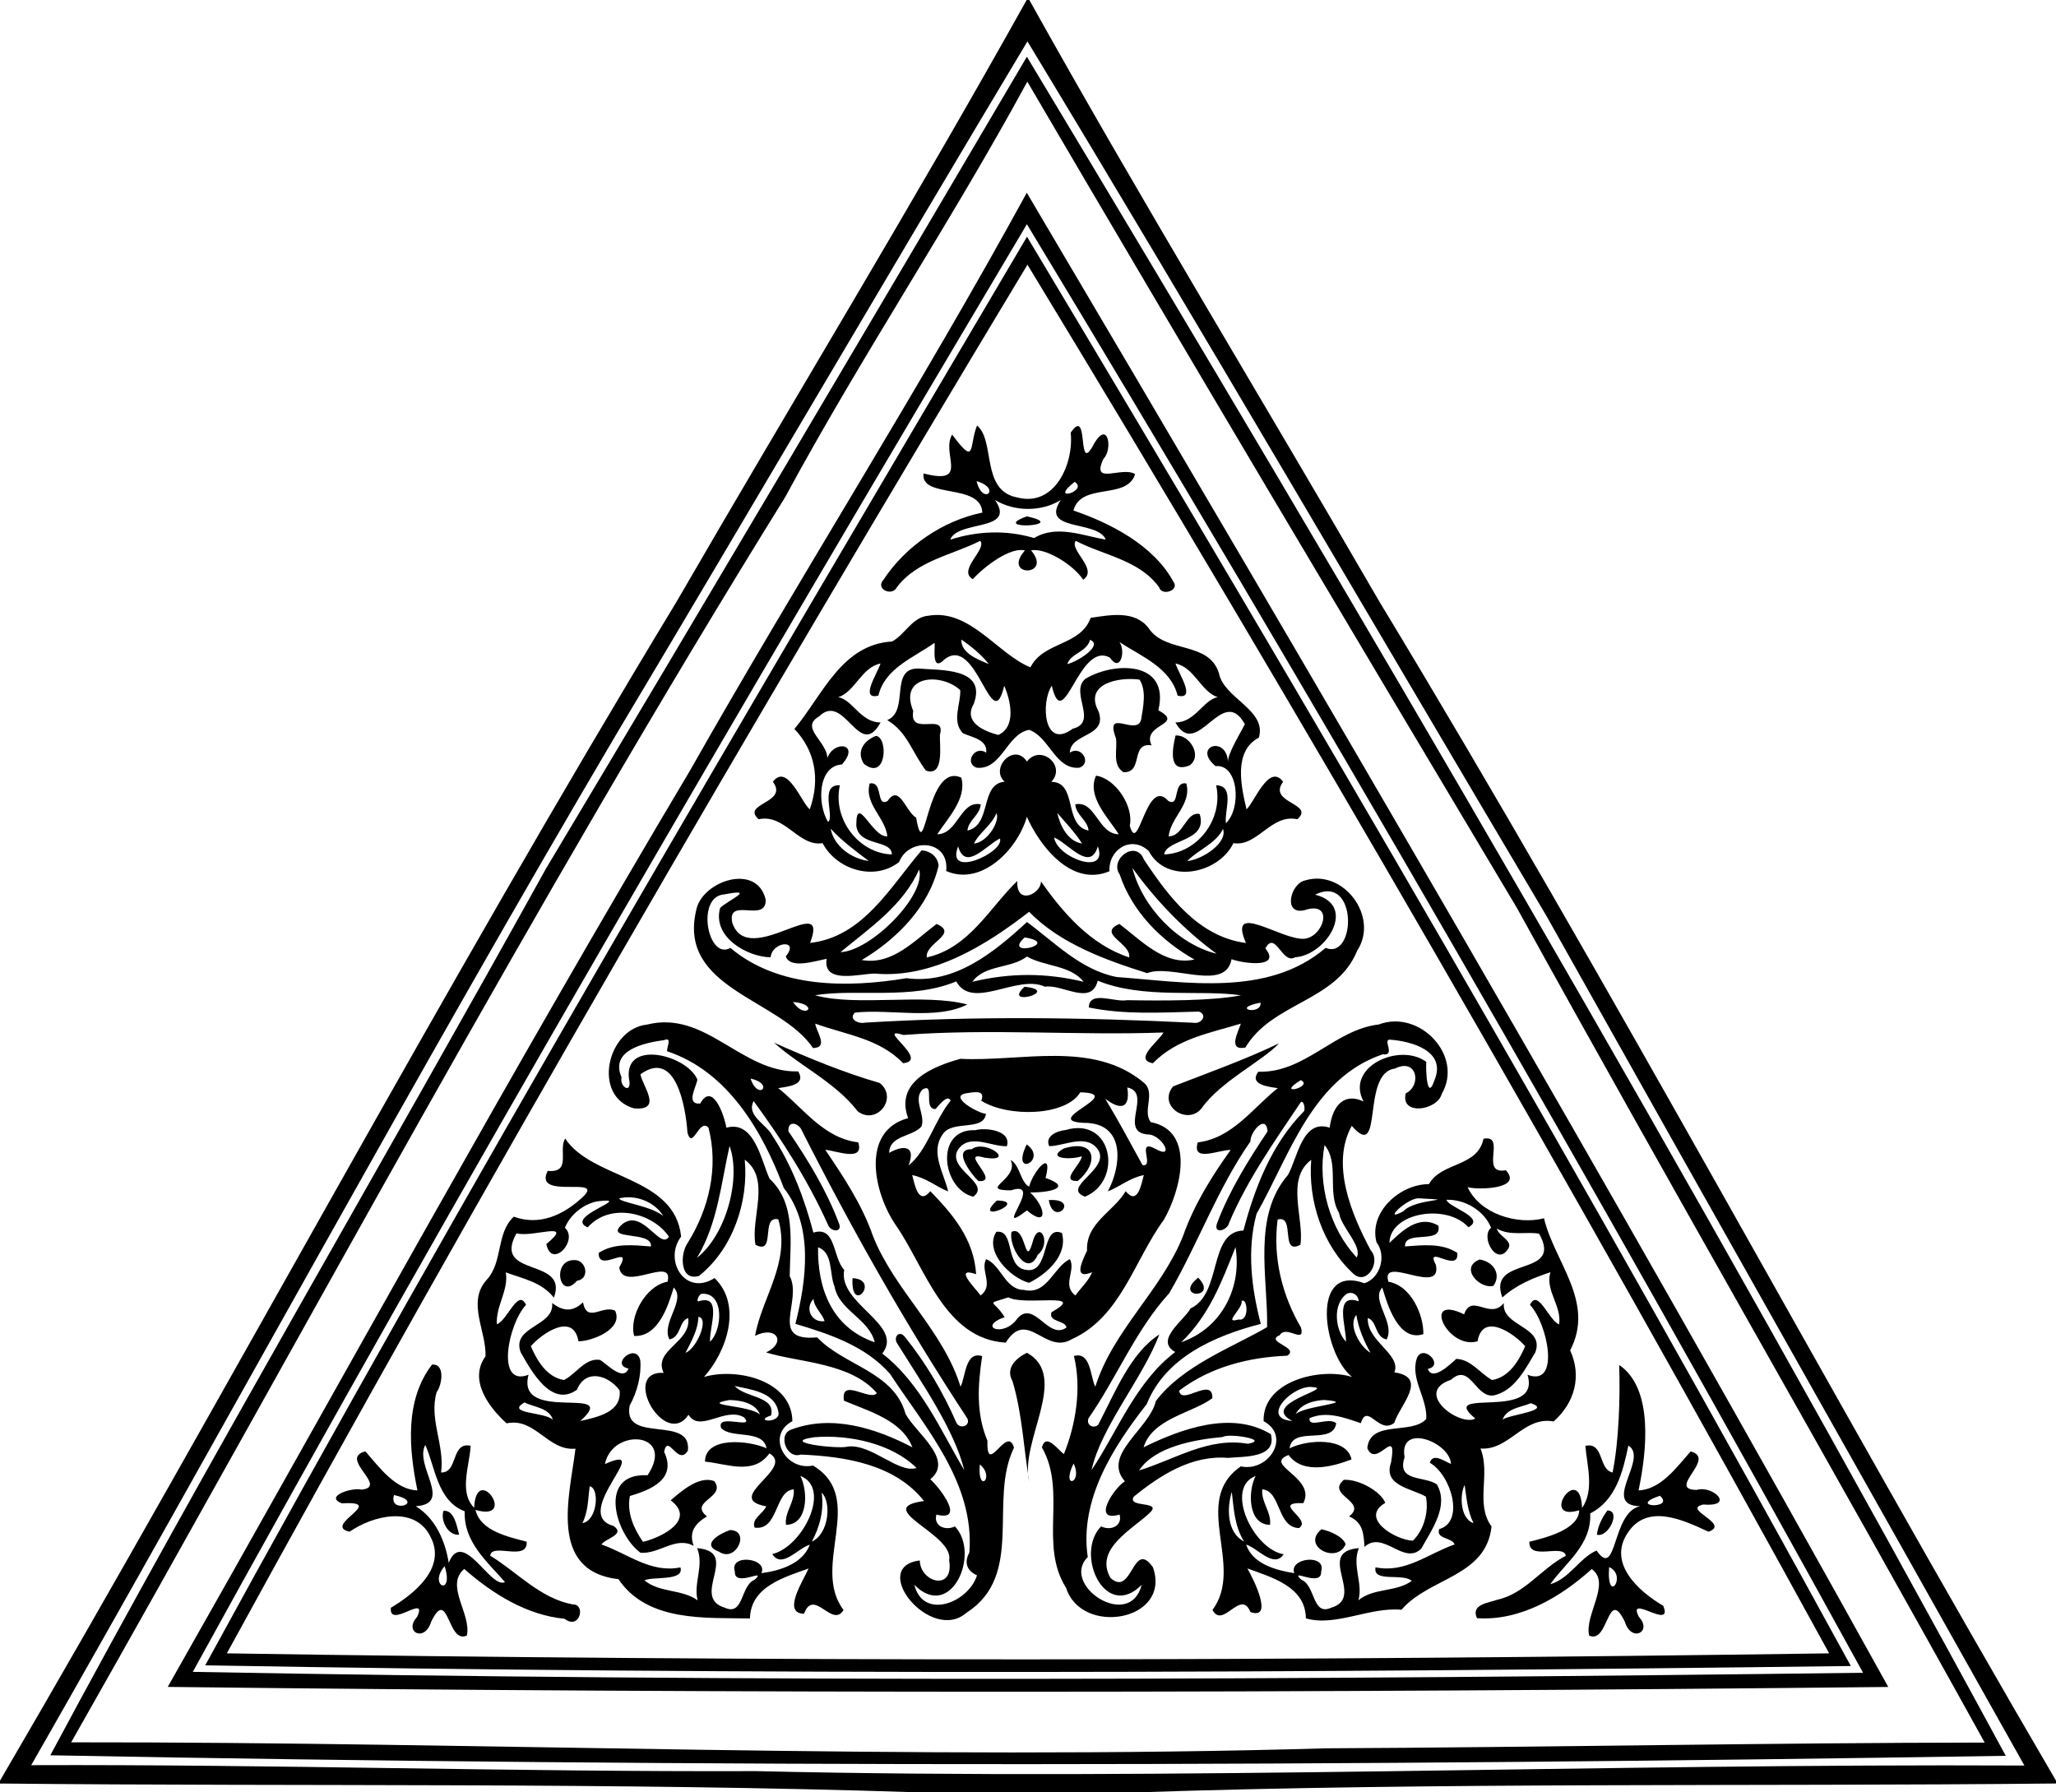 <?xml version="1.0" encoding="UTF-8"?>
<!DOCTYPE svg  PUBLIC '-//W3C//DTD SVG 1.1//EN'  'http://www.w3.org/Graphics/SVG/1.1/DTD/svg11.dtd'>
<svg width="663pt" height="578pt" version="1.1" viewBox="0 0 663 578" xmlns="http://www.w3.org/2000/svg">
<path d="m331.07 0h0.86c36.39 65.29 75.63 129.62 112.84 193.94 75.72 125.04 144.58 254.22 218.23 380.27v0.92c-98.9 1.01-197.9-0.45-296.7 2.87h-69.64c-98.82-3.29-197.78-1.85-296.66-2.86v-0.92c73.65-126.06 142.51-255.24 218.23-380.28 37.21-64.32 76.45-128.65 112.84-193.94m0.25 13.35c-44.42 74.14-88.21 149.15-132.57 223.42-64.65 109.59-125.63 222.21-188.68 332.45 77.87-0.29 155.66 2.19 233.66 1.92 136.1 3.16 272.61-2.48 409.09-1.8-50.98-90.94-103.05-182.85-154.13-273.97-55.53-93.62-111.6-189.92-167.37-282.02z"/>
<path d="m331.14 18.29c108.34 180.13 215.33 362.82 315.66 547.91-210.21 3.38-420.31 3.84-630.57-0.17 51.6-96.42 106.72-189.99 159.84-285.94 52.58-87.95 103.1-173.5 155.07-261.8m0.14 8.04c-24.51 45.18-53.42 88.32-78.04 133.91-81.3 131.04-154.27 267.78-230.29 401.61 134.69-0.13 269.87 5.86 404.79 1.93 70.67-0.34 141.72-1.76 212.26-1.85-49.34-89.24-101.19-179.12-150.8-269.08-52.79-88.47-106.6-178.9-157.92-266.52z"/>
<path d="m331.11 62.15c93.96 159.03 188.07 319.92 277.8 481.85-184.97 1.94-369.87 2.17-554.82-0.02 55.97-98.57 110.28-197.85 168.4-295.47 35.28-62.3 74.25-123.44 108.62-186.36m0.03 10.15c-91.72 154.35-182.44 309.47-268.97 466.83 179.59 3.34 359.05 2.57 538.61 0.29-86.46-157.35-177.05-313.91-269.64-467.12z"/>
<path d="m331.18 76.33c90.77 151.55 180.87 305.79 265.66 460.91-176.98 2.27-353.68 2.92-530.66-0.22 84.75-155.24 174.96-308.09 265-460.69m0.14 9.02c-88.77 147.51-175.6 296.93-258.17 447.81 172.22 2.71 344.45 2.46 516.7 0-82.58-150.68-169.95-301.92-258.53-447.81z"/>
<path d="m315.07 137.21c6.01 5.03 1.11 21.04 13.03 23.22 11.98 3.13 18.22-10.79 17.17-20.91 6.22-9.17 1.7 14.96 7.64 3.36 4.48-7.44 5.94 2.12 2.94 5.05-4.2 8.84 5.95 2.29 10.19 4.96-2.62 8.48-17.39 2.51-19.89 11.74 11.63 3.95 25.83 11.09 32.25 22.99 2.09 2.77-3.79 4.74-4.62 1.76-6.37-8.84-17.91-10.26-26.88-14.98-2.22 2.94 7.39 9.17 2.4 12.55-3.31-5-12.34-10.42-16.82-9.47 7.24 8.51-9.58 8.74-1.98 0.02-4.67-1.15-12.81 4.94-16.81 9.27-5.03-2.91 4.65-9.57 2.41-12.37-9.02 4.6-20.27 6.3-26.84 14.9-1.5 3.19-7.13 0.7-4.36-2.35 7.15-10.82 19.12-19.04 31.87-21.65-0.37-9.68-20.04-4.34-18.95-12.63 15.12 3.94 5.5-6.43 9.23-12.53 7.83 10.56 5.35 3.71 8.02-2.93m-0.14 17.94c1.92 8.1 8.25 2.45 0 0m31.62 0.23c-8.76 6.89 4.66 2.95 0 0m-25.69 5.85c7.08 10.31-11.98 6.38-14.43 12.79 8.93-2.85 18.22-3.15 27.03-0.51 7.22-4.37 15.61-0.79 23.11 0.51-2.48-6.42-21.42-2.46-14.49-12.78-6.31 3.87-14.97 3.79-21.22-0.01z"/>
<path d="m331.11 166.52c14.61 3.11-12.83 4.57 0 0z"/>
<path d="m299.37 198.55c13.37-2.31 22.4 12.43 32.91 16.64 4.29-8.4 16.07-6.8 19.43-15.95 6.25-0.93 14.3-2.52 18.7 3.34 5.47 8.21 19.26 4.03 22.64 14.43 1.51 8.19 15.55 11.88 12.9 20.85-8.33 4.38-5.7 15.87-3.98 23.11 2.43-2.03 7.22-15.06 11.8-8.87-5.2 6.91 10.47 6.96 4.58 12.09-8.46-1.86-12.87 8.97-20.6 7.7-4.9 10.02-21.63 13.35-27.32 2.53-5.62-5.2-13.03-0.51-12.66 6.53-12.32 5.24-22.62-8.41-26.63-17.55-2.97 10.44-14.62 22.49-26.02 17.48 1.08-10.23-12.1-10.86-15.18-2.91-7.89 6.26-20.09 2.59-24.69-6.08-7.73 1.27-12.14-9.56-20.6-7.7-5.89-5.13 9.78-5.18 4.58-12.09 4.65-6.2 9.29 6.91 11.9 8.87 3.49-9.88 1.59-19.07-4.96-25.9 9.09-10.89 15.18-27.24 31.51-28.21 4.21-2.26 6.49-7.89 11.69-8.31m10.63 7.68c-0.14 4.44 5.4 6.45 8.84 7.91-2.21-2.98-6.07-6.01-8.84-7.91m41.5 0.11c-1.05 3.96-6.12 4.27-7.34 7.8 3.11-0.62 11.83-6.1 7.34-7.8m-50.2 1c-6.71 4.77-15.95 8.13-18.05 16.98-6.24 1.53-0.14-7.45 0.69-10.36-6.19 1.29-8.18 9.08-13.63 10.88 4.5 0.65 7.29 8.22 13.65 8.12-6.84 12.54-11.6-10.04-19.86-1.91-7.02 4.05 4.91 9.03 2.32 15.39 0.46-7.93 11.78-7.49 5.08 0.08-7.57 0.42-8.16 12.33-4.5 18.53 2.33-1.36-3.02-12.21 3.83-11.82-2.43 10.97 6.12 21.96 16.77 22.31-0.07-4.98-10.71-2.41-11.47-9.32-0.03-10.76 5.15 3.95 10.02 3.48-0.63-6.05-7.56-10.48-5.69-17.05 4.5-0.8 1.86 7.79 5.78 5.64 3.77-5.65 5.79 3.44 9.19 5.38 2.93 16.86 3.14-18.09 14.56-12.9 1.91 6.83-4.59 13.3-7.75 18.27 6.72-0.13 7.45-11.03 14.02-9.65-0.26 3.47-4.02 5.16-4.29 8.46 7.95-1.8 3.92-15.07 12.01-15.77-4.89-4.3 3.04-12.81 7.18-6.5 4.45-5.77 12.82 1.4 7.85 6.53 8.64 0.13 3.8 14.06 12.02 15.73-0.28-3.29-4.03-4.99-4.29-8.45 6.56-1.38 7.3 9.52 14.02 9.65-3.11-5.06-10.46-12.11-7.31-18.9 6.13 0.84 12.21 9.72 10.87 16.15 2.83 10.09 5.25-16.1 12.44-8 3.92 2.15 1.27-6.44 5.78-5.64 1.87 6.57-5.06 10.99-5.69 17.04 4.83 0.08 5.53-8.11 10.01-7.19 2.82 8.95-10.69 8.01-11.45 13.03 10.65-0.33 19.18-11.34 16.76-22.3 6.21 0.19 2.55 8.31 3.17 12.23 5.08-4.9 4.02-19.16-3.35-18.4-7.71-6.37 3.76-10.21 4.01-1.09-0.34-2.68 3.95-9.41 5.43-12.45-7.36-13.25-15.36 12.04-22.4-0.56 6.36 0.1 9.16-7.48 13.66-8.12-5.45-1.8-7.45-9.59-13.63-10.88 0.83 2.91 6.92 11.89 0.69 10.36-2.26-9.01-11.72-12.63-18.76-17.27 2.07 2.84 0.35 10.04-3.06 5.04-10.07-5.62-14.91 25.45-18.76 9.05-3.64 5.46-2.57 20.82 6.75 13.86 8.4-2.11-1.1-11.64 4.04-16.07 9.28-5.64 27.43-5.89 23.57 10.13 8.8 4.76-5.53 4.28-2.18 11.3-6.94-1.1-2.51 8.94-9.05 8.65-3.79-2.32-1.87-7.47-2.44-10.95-3.83-10.13 6.71-0.4 8.13-6.03 0.64-4.13 1.81-9.26-0.54-12.87-6.6-0.92-18.03 1.25-13.21 10.25 3.05 8.36-9.1 6.87-9.25 13.32 3.67-2.55 7.18 3.37 3.1 4.83-7.74 0.78-9.7-9.96-16.24-12.2-7.2 1.27-8.9 13.13-16.94 12.2-4.08-1.46-0.58-7.38 3.1-4.83 0.57-4.21-4.59-4.97-7.49-6.26-3.74-3.91-0.67-9.35-0.87-13.91-6.14-5.72-19.96-4.86-15.16 6.71-1.44 8.61 10.7 0.12 8.61 7.66-0.18 3.17 1.55 13.76-4.54 11.56-4.7-6.36-5.94-12.34-12.46-16.27 7.33-2.99 0.51-16.76 10.07-16.64 6.96 0.65 22.2-0.39 17.83 11.43-3.45 5.93 3.38 8.81 7.91 10 5.88-2.63 4.02-11.07 1.92-15.87-4.02 17.15-8.71-16.77-19.25-8.51-4.66 4.76-2.72-5.26-3.28-5.29m20.02 54.88c-1.53 3.95-5.54 6.24-7.24 9.8 4.29-0.31 8.47-7.21 7.24-9.8m19.63-0.05c0.91 4.13 3.36 9.12 7.97 9.85-2.09-3.4-5.53-7-7.97-9.85m-73.09 5.05c1.04 5.66 6.74 9.74 12.29 10.42-4.19-3.15-8.89-6.64-12.29-10.42m126.53 0.1c-2.42 4.87-8.08 6.69-11.53 10.36 5.14-0.59 13.07-6 11.53-10.36m-71.94 3.08c-4.42 2.14-11.16 10.75-13.47 2.53-4.29 10.74 15.06 1.89 13.47-2.53m17.47-0.34c0.93 6.57 17.64 12.63 14.1 2.85-2.47 8.49-9.42-0.91-14.1-2.85z"/>
<path d="m282.47 237.3c4 0.37 3.49 14.77-3.89 9.02-2.65-4.19 0.27-7.62 3.89-9.02z"/>
<path d="m379.08 237.18c4.47-0.37 8.76 6.48 4.59 9.61-7.31 2.99-5.47-5.9-4.59-9.61z"/>
<path d="m297.19 274.22c2.8 0.18 5.23 2.02 5.48 4.95-3.08 13.17-13.37 23.63-24.78 30.41 9.82 1.76 17.04-6.31 24.13-11.63 7.34 3.18-3.81 6.17-3.16 10.79 13.72-3.01 20.41-16.25 29.19-24.65-0.4 8.07 7.68 4.15 7.64 0.15 7.02 10.03 15.96 20.44 28.45 24.5 0.66-4.6-10.51-7.61-3.17-10.79 7.07 5.32 14.59 13.59 24.19 11.47-10.79-6.1-20.11-15.51-24.1-27.45-3.42-4.8 5.2-11.43 7.82-4.8 7.92 11.95 17.63 24.94 32.9 26.92-6.05-13.92 11.46-0.83 18.82-1.36 6.33-0.6 9.79-12.52 0-9.2-6.94 1.56-4.53-8.61 0.3-9.63 12.3-3.73 23.96 11.76 16.73 22.7-6.61 16.41-27.36 16.57-36.04 31.21-5.76 1.12-2.32-4.99-1.45-7.72-10.06 3.07-20.64 4.85-28.37 12.78-6.4-1.2 1.98-7.11 3.4-9.92-27.92 1.02-55.87-1.33-83.84 0.8-9.62-3.03 8.78 8.23-0.1 9.11-7.68-8-18.45-9.17-28.34-12.77 0.32 2.64 4.46 7.77-0.71 7.88-10.61-15.85-43.63-19.03-37.69-44.39 1.78-9.49 19.6-15.51 22.42-3.49 0.3 7.83-12.66-1.15-10.75 7.55 5.17 15 31.69-10.84 25.06 6.43 17.12-1.92 25.85-18.08 35.97-29.85m-0.8 6.17c-5.16 11.64-15.96 18.86-25.36 26.65 9.66-0.31 27.72-18.25 25.36-26.65m68.78-0.51c3.19 12.66 14.69 24.62 27.15 27.67-10.45-7.63-19.85-17.47-27.15-27.67m-131.52 8.53c-9.39 0.51-5.43 21.46 1.88 17.26 15.51 13.08 37.83 12.92 56.8 9.77 15.5 2.1 28.19-8.32 38.84-18.11 8.91 6.55 17.35 15.46 28.9 17.73 22.23 1.62 48.73 6.57 67.4-9.39 9.9 4 10.41-24.03-3.39-17.16 13.78 3.43 3.56 19.56-6.43 20.18-4.21 2.5-6.37-8.89-9.61-2.85 5.25 6.44-6.85 4.94-10.9 3.48-1.96 10.7-19.27 1.39-27.22 4.49-13.35-4.19-28.12-9.54-38.06-19.78-13.71 10.64-31.1 21.62-49.85 19.92-4.53 0-16.77 3.61-15.45-4.76-4.01 0.8-11.76 3.31-13.17-0.78 4.63-5.67-4.44-4.83-4.89 0.3-7.55-0.13-18.87-6.51-16.29-15.91 2.56-2.54 12-6.46 1.44-4.39m96.78 13.89c-7.56 6.8 12.23 1.93 0 0m0.73 6.16c-5.17 3.96-13.66 2.57-17.59 8.14 12.14-2.92 23.71-2.92 35.86 0-4.21-5.4-12.68-4.92-18.27-8.14m-22.8 8.02c-14.53 6.08-32.24 2.25-45.54 4.47 13.45 3.72 35.17-0.74 49.11 2.97-10.06 5.1-24.53 1.38-36.22 2.61-2.27 2.11 1.21 3.75 3.15 3.25 35.53-2.13 70.45-1.73 106.05 0.04 2.45 0.47 4.66-2.53 1.71-3.61-11.84 0.28-23.82 1.09-35.52-1.33 0.18-5.65 8.36-1.56 12.34-2.35 11.45 0.2 27.48 0.26 36.74-1.57-13.31-1.91-31.49 1.29-46.2-4.71-2.03 8.32-11.39 1-17.02 1.94-8.9-4.16-23.39 7.77-28.6-1.71m-52.64 6.63c4.03 6.01 8.72 0.72 0 0m150.76 0.21c-10.16 1.97 0.5 4.24 0 0z"/>
<path d="m330.39 318.2c12.17 1.3-7.55 6.83 0 0z"/>
<path d="m208.66 330.4c18.98-4.78 30.45 15.61 48.74 15.1 2.7 4.42-3.35 4.89-6.44 5.39 8.07 6.41 14.59 16.16 25.8 17.48 2.03 6.47-7.09 2.68-10.63 2.42 5.91 8.72 11.86 17.68 15.35 27.72 6.94 17.62 22.63 30.39 28.27 48.66 1.63-3.1 1.47-11.6 6.97-9.85-1.38 9.22-2.04 18.39 1.7 27.28-0.36 12.07 6.33-5.47 8.57 2.24-8.32 16.92 3.54 41.15-15.33 53.23-11.5 10.05-31.71-14.85-15.05-16.86 0.12 7.13 11.16 10.11 9.46-0.13 1.67-8.42-25.29-16.71-8.11-19.05-9.37-11.87-25.43-14.37-39.74-14.97-4.63 1.52-7.47-6.5-3.13-8.03 13.1-4.99 27.26-0.5 39.13 5.69-3.36-8.73-14-11.6-22.06-15.03-1.23-7.75 8.57 0.38 10.59-2.47-8.42-9.85-25.23-9.86-35.7-13.09 6.75-3.3 3.23-8.79-3.57-5.36 2.16-12.3 11.53-23.69 7.5-37.57-5.87-1.32-0.62 11.76-7.35 8.2-1.68-8.47 5.08-21.16-3.47-27.43 1.28 13.62-3.86 28.79-14.75 37.48-6.21 1.85-6.17-7.1-3.66-10.64 6.92-11.09 10.03-24.37 6.72-37.15-3.03-3.29-5.09 7.43-6.78 1.6-0.57-8.34-3.77-27.14-15.17-18.82 0.78 4.01 7.3 11.81-2.11 10.97-13.57-3.91-8.64-25.68 4.25-27.01m5.48 5.01c-5.97 0.83-17.6 3.05-13.7 12.03-0.74 2.59 2.8 5.39 2.57 1.52-2.97-14.25 18.57-8.94 21.88-0.8-0.41 2.46-3.85 8.05 0.9 7.71 3.92-7.09 7.72 3.53 8.44 7.77 9-2.45 11.13 10.28 13.93 16.46 8.69 8.08 6.61 20.8 6.5 31.41 4.23 8.03-7.02 21.24 8.85 19.75 8.62 9.12 24.8 11.11 28.49 24.67 3.3 6.18 15.84 14.8 7.98 21.09 3.05 2.72 11.58 13.8 1.98 11.39-1.03 3.75 3.05 5.33 5.96 3.8 8.38 8.77-1.23 30.8-13.07 18.85 2.88 11.49 17.42 5.76 20.21-3.05-2.95-1.34-4.4-3.76-2.46-7.4 1.72-22.41-14.16-40.18-25.6-57.58-7.86-8.96-19.41-12.82-30.5-16.12 3.5-13.95 5.99-31.44-3.74-43.8-6.86-18.28-17.99-37.58-37.64-44.11-0.14-1.41 1.73-4.66-0.98-3.59m27.9 12.42c2.48 7.38 7.83 1.66 0 0m0.99 7.25c-2.48 4.66 4.1 7.47 5.92 10.97 6.33 9.55 10.46 20.46 13.34 31.43 7.37-2.28 6.15 8.05 9.95 12.02-2.18 10.94 19.53 17.73 12.27 26.98 12.47 9.6 19.06 25.28 26.44 37.6-3.22-13-13.55-27.89-21.53-40.7-1.52-2.07 0.48-4.64 2.38-2.27 6.74 8.36 12.28 17.76 16.58 27.61 0.96 2.22 4.65 1.3 3.57-1.29-19.88-30.26-37.45-61.36-53.73-93.56-1.55-2.09-4.24-2.19-3.97 0.96 6.35 9.29 12.28 19.04 16.25 29.56 1.39 3.26-2.67 2.88-3.5 0.56-6.37-14.18-14.82-27.4-23.97-39.87m-7.77 14.47c-2.76 12.17-3.82 24.95-10.49 36.05 9.5-7.53 14.26-25.74 10.49-36.05m28.54 32.67c-0.22 13.3 4.45 25.88 18.27 30.63-1.81-7.61-11.49-10.17-12.96-18-1.69-3.89-0.38-10.96-5.31-12.63m-1.48 16.66c-2.84 2.91-0.78 7.72 3.58 7.16-0.8-2.57-3.27-4.24-3.58-7.16m0.24 44.59c-11.85 1.66 8.02 3.92 10.82 3.01 7.69-0.93 16.27 8.77 22.18 6.91-7.92-7.87-21.73-10.86-33-9.92m53.41 8.76c-0.91 9.72 5.1 4.26 0 0z"/>
<path d="m444.6 330.37c13.13-5 27.48 10.07 20.33 22.37-1.41 5.39-13.41 7.15-11.62-0.16 5.24-2.54 3.66-11.59-3.46-8-11.1 1.38-3.49 30.45-13.95 18.48-6.77 12.27-0.28 28.18 6.13 40.15 3.43 3.73-1.36 11.54-5.66 7.48-9.89-9.12-14.6-23.45-13.54-36.68-8.37 6.27-2.2 18.92-3.48 27.38-6.71 3.59-1.49-9.71-7.35-8.13-1.6 12.35 1.43 24.41 7.56 34.9 1.32 5.5-4.8-1.09-6.9 2.41-5.03 2.15 6.64 3.95 2.43 6.61-12.4 0.47-24.84 3.65-34.83 11.26 0.53 5.06 10.89-4.79 10.69 2.45-6.56 4.86-19.25 6.47-22.18 15.82 12.29-6.01 28.42-11.89 41.04-4.23 2.07 7.81-8.78 7.15-13.82 7.65-11.65-0.97-21.76 5.51-30.38 12.5-2.31 3.72 9.36 1.24 5.18 5.19-5.48 5.29-18.11 11.68-12.67 21.04 7.08 6.35 7.11-12.77 13.67-3.46 6.08 17.29-22.97 22.31-27.98 6.7-8.89-14 0.33-31.08-7.82-45.34 1.34-5.04 5.46 1.21 7.1 2.12 3.74-9.3 5.8-21.06 3.22-31.62 5.52-1.51 5.25 6.77 6.9 9.91 5.73-18.26 21.34-31.04 28.31-48.66 3.53-10.01 9.18-19.12 15.33-27.68-3.86-0.07-12.64 4.14-10.6-2.44 11.2-1.36 17.71-11.09 25.8-17.5-2.98-0.4-9.43-1.15-6.27-5.29 15.02 0.48 24.61-13.62 38.82-15.23m3.56 4.89c-2.4-0.05 2.08 5.3-2.3 4.73-22.8 7.77-29.98 32.62-40.66 51.44-3.17 11.64-1.62 24.04 1.37 35.49-14.7 3.79-30.76 10.72-36.77 25.85-10.86 13.84-21.77 30.9-19.03 49.33-9.02 8.96 13.56 24 17.39 8.95-11.79 11.93-21.76-10.03-13.07-18.85 2.9 1.55 6.96-0.04 5.95-3.79-9.17 2.65-1.89-8.54 1.7-10.73-7.53-8.55 7.87-16.81 9.99-25.88 8.7-11.54 24.93-17.41 35.88-23.84 0.28-16.11-4.85-35.67 6.74-49.11 3.05-5.38 4.6-18.15 13.42-15.21 1.06-7.89 5.18-11.19 10.93-8.44-5.95-11.27 11.72-19.11 20.23-12.78-0.2 3.29 0.35 12.77 2.62 5.98 4.07-9.59-7.55-12.67-14.39-13.14m-28.7 13.05c-8.7 5.42 4.43 2.1 0 0m-0.06 7.21c-8.37 12.48-17.15 24.87-23.04 38.78-0.48 2.53-5.29 3.87-3.86 0.09 3.96-10.51 10.02-20.21 16.26-29.56-0.48-5.78-5.6 0.13-5.55 3.27-10.66 15.32-16.86 32.93-26.17 48.92-10.86 11.93-16.91 27.22-26.01 40.31-0.9 2.2 1.66 3.59 3.14 2.05 5.32-10.2 10.43-23.17 19.69-29.05-5.52 14.41-18.78 29.77-21.87 43.72 8.06-11.87 14.19-28.43 27-38.07-6.89-3.78 2.99-10.28 4.92-14.05 10.31-4.73 5.65-24.79 17.06-25.12 3.65-13.82 9.13-27.96 19.43-38.36 0.7-0.63-0.05-4.01-1-2.93m7.73 13.73c-2.35 12.54 1.66 26.94 10.36 36.26 1.97-3.63-5.08-9.83-5.68-14.39-4.02-6.64 0.24-16.01-4.68-21.87m-28.71 32.92c-4.48 11.22-8.46 21.97-17.49 30.65 13.28-4.59 19.59-17.94 17.49-30.65m1.99 17.38c0.36 2.54-6.23 7.49-1.01 5.94 3.65 0.74 2.83-7.21 1.01-5.94m-6.04 43.83c-9.01 0.83-21.93 3.05-27.06 10.79 11.57-3.49 22.17-10.81 35.11-8.6 7.38-1.35-6.45-3.49-8.05-2.19m-48.17 8.56c-4.21 8.49 3.16 6.55 0 0z"/>
<path d="m249.6 336.24c11.22 4.98 22.31 9.58 34.12 13.01 6.02 4.9-1.05 13.72-7.11 9.14-7.18-9.33-18.38-14.44-27.01-22.15z"/>
<path d="m412.47 336.43c-5.22 5.67-18.93 12.28-25.02 21.01-4.58 5.6-14.24-0.86-9.17-7.11 11.17-4.35 23.11-8.56 34.19-13.9z"/>
<path d="m309.7 341.44c19.47 1.01 42.73-6.08 59.17 7.71 3.92 3.31-0.61 9.12 2.24 12.71 14.71 2.84 9.5 22.27 4.21 31.48-9.55 13-13.84 31.34-29.66 38.5-8.64 5.21-14.33-10.09-21.35 1.13-19.74-1.23-25.86-24.03-35.4-37.84-7.15-10.31-11.52-30.42 3.93-34.56-4.27-11.65 7.86-16.64 16.86-19.13m-12.22 9.91c-3.22 3.27 1.03 8.07-0.32 11.91-3 3.41-10.34 2.8-10.42 8.51 4.89-2.77 8.68-2.14 6.23 4.05 6-4.65 8.51-14.84 13.58-20.87-0.91-2.28-3.75 1.48-4.85 2.67-4.2 0.15-0.01-8.78-4.22-6.27m66.04-0.68c1.13 7.32-2.66 7.14-7.14 3.6 4.09 6.74 8.17 14.36 12.05 21.44 4.02 0.74-2.19-8.64 4.04-5.29 6.85 3.86 2.04-4.75-2.36-4.59-9.61-0.83 1.67-13.37-6.59-15.16m-51.51 1.82c-6.89 0.82 3.71 6.67 5.94 6.68-0.78 5.86-11.1 1.75-14.06 6.77-3.95 5.72 0.5 12.36 1.87 18.27-4.05-1.64-7.12-4.4-11.61-5.27 0.83 3.06 2.01 9.9 5.85 5.19 7.44 7.62 14.07 15.6 14.77 26.75-7.36-2.47-0.53 4.2 1.45 6.88 4.44-3.36-0.23-8.03 1.78-11.72 4.85 1.92 6.07 9.84 12.16 9.92 7.58 1.77 9.54-7.44 14.85-9.92 1.99 3.7-2.66 8.36 1.77 11.72 1.8-2.5 4.2-4.62 5.4-7.51-6.31 2.62-3.18-3.68-1.65-6.91-0.4-9.03 8.45-12.48 12.47-19.21 3.84 4.71 5.02-2.13 5.85-5.19-4.5 0.86-7.56 3.65-11.61 5.25 4.34-8.13 5.69-21.29-6.47-22.07-17.16-0.17 13.29-9.52-2.42-9.88-4.54 7.66-23.2 8.18-31.93 2.71 1.43-3.48-2.09-2.82-4.41-2.46m13.16 65.87c-7.67 2.48-4.79 0.54-1.22 6.37-9.05 3.24-0.18 6.77 4.18 0.37 5.45-6.03 9.96 7.24 15.77 2.98-0.35-2.41-5.88-1.63-4.83-4.93 12.04-6.76-8.61-1.9-13.9-4.79z"/>
<path d="m314.52 364.45c3.25-0.91 11.74 0.01 10.17 5.17-5.17 0.18-12.2-4.38-15.86 1.27-3.43 6.23 10.93 10.68 5.02 15.01-10.12-2.4-12.6-21.99 0.67-21.45z"/>
<path d="m343.57 364.41c15.28-4.53 18.65 16.45 6.29 21.49-7.84-2.99 8.14-8.79 4.3-15.03-3.68-5.53-10.8-1.31-15.82-1.26-1.52-3.26 2.63-4.97 5.23-5.2z"/>
<path d="m182.25 367.14c8.69 13.27 35.37 12.01 37.39 31.63-5.78 7.65 1.32 19.39 10.78 13.37 9.03 8.72 3.95 23.69-3.4 31.89 10.76-3.13 28.36 1.2 28.5 14.27-8.59 4.48-2.31 16.16 6.65 14.3 17.52 10.51-0.9 32.35 9.84 46.57-3.61 6.07-9.58-7.3-12.73 1.22-7.28-0.12-0.12-10.91 1.47-14.59-7.98 2.86-18.71 5.88-18.91 16.11-14.03-0.32-32.98 1.3-42.4-12.66-22.9-2.65-15.65-27.14-13.87-42.09-8.9 0.83-13-10.17-22.22-8.17-5.49-4.98-12.4-13.85-6.78-21.63 0.28-8.16-6.03-17.34 0.26-24.53 5.49-5.77 3.01-15.06 8.86-20.49 8.24 3.04 16.01-0.52 22.21-6.31 7.62-7.15-16.16 1.2-11.28-8.45 7.81 0.73 3.31-6.68 5.63-10.44m17.47 19.3c-0.07 1.28 10.34 2.41 14.17 5.71-2.72-4.6-9.02-7.03-14.17-5.71m-7.17 0.97c-4.48 0.89-8.67 4.3-10.39 8.5 4.52 4.14-4.34 13.5-5.98 5.26 9.41-7.76-4.27-1.99-9.64-3.46-7.99 14.51 16.95 7.54 12.07 20.75-4.04-5.11-9.9-6.05-15.5-8.16 0.97 5.83-3.31 10.91-2.88 16.74 3.37-1.18 6.87-11.81 9.39-6.24-5.71 6-9.93 26.68 0.82 22.52-4.26 16.11 30.14 2.82 16.7 14.92 5.3-1.25 13.44-2.74 12.66-9.89-3.75-5.05-11.02-6.99-13.74-0.2-8.26 5.91-14.71-6.01-18.17-12.09-3.05-8.43 10.99-8.24 10.16-15.88 3.25 2.5 6.45 3.18 9.94-0.22 1.35 6.91 6.28 0.72 10.37 2.71 2.77 5.97-7.57 9.89-11.83 9.86-1.61-9.47-11.68-2.63-15.36 1.58 2.01 4.68 5.19 10.02 10.68 10.91 3.91-1.89 6.82-7.22 11.62-6.49 2.23 1.28 7.5 7.11 9.21 2.79-6.13-1.22 2.53-8.65 3.8-2.57 0.38 4.87-1.04 10.17-3.43 14.52-2.42 12.53 20.09 2.85 18.77 14.51-3.18 5.26-6.47-5.82-7.66 0.42 4.22 8.83-4.43 12.28-11.04 14.22-1.04 5.36 1.23 10.46 4.22 14.78 6.04-1.4 17.28-7.13 8.93-13.39 2.85-2.4 9.11-8.21 14.07-6.15 4 5.29-8.43 6.45-2.38 11.34-3.69 2.25-5.96 4.91-4.26 9.51-5.8-3.19-10.94 2.62-17.13 2.23-8.15-5.88-14.01-25.87 2.25-25.01 9.27-13.99-11.38-15.46-13.75-3.61 16.66-7.42-11.45 16.09 2.79 19.96 3.98 2.77-2.68 4.03-3.91 5.97 8.48 2.95 15.88 9.34 25.46 7.39 1.37 4.56-9.13 2.86-11.61 4.19 5.02 4.08 12.01 2.76 17.15 6.42-1.39-5.6 2.11-10.99-0.12-16.81 14.23 1.2-2.5 15.76 8.93 19.22 6.16 2.75 4.96-7.23 9.6-9.04 4.3-4.05-6.61 2.7-6.39-2.57-1.95-6.01 10.79-4.43 8.56 0.45 5.96-0.76 13.3-3.02 15.61-9.18-3.72 1.02-9.07 7.94-12.1 3.03 9.82-2.33 19.24-21.31 9.05-25.2 2.58 5.04 2.47 15.71-4.63 15.77-0.56-4.02 2.93-7.41 2.49-11.45-6.23 0.47-4.82 13.41-12.6 12.35-1.18-2.81 2.81-4.56 3.73-6.87-14.25-2.55 9.51-12.26 1.02-17.07-5.11 7.2-13.75 3.32-20.77 2.65 0.06-8.26 14.24-6.84 19.84-4.3-1.14-6.24-11.21-2.97-14.6-6.49-1.92-5.02 11.26 0.7 7.35-3.48-6.09-3.58-14.29 5.15-17.89-0.84-7.63 11.3-22.05-14.19-8.03-13.52-3.52-7.37 8.92-9.74 7.93-17.65-3.02 0.82-2.23 6.13-6.07 6.88-2.73-5.4 5.48-12.63 1.39-16.74-1.66 5.39-4.76 15.97-12.75 15.63-1.72-5.94 3.48-16.16 10.77-17.51 2.07-8.66-14.39 3.69-15.59-4.58 4.74-8.2-6.83 2.09-6.63-4.69 4.91-3.28 11.24-2.52 16.86-2.09 0.59-5.29-15.72-1.66-9.15-7.26 6.54-5.03 12.18 8.6 14.94 4.11-5.1-7.61-18.79-11.31-26.19-3-8.08-3.45 15.94-10 3.04-8.39m33.79 29.8c-0.88-0.12-2.25 3.07-0.74 2.32 7.43-2.04 3.05 8.75 3.36 13.13 3.93-3.59 4.76-15.92-2.62-15.45m-1.13 7.44c-0.14 4.29-2.29 7.91-4.16 11.6 3.63-1.38 7.78-11.2 4.16-11.6m11.71 22.3c3.27 3.83 13.28 3.17 11.72 9.5-6.12 1.97 3.49 2.81 2.33-1.27-1.22-6.35-8.99-7.09-14.05-8.23m-1.71 4.52c-10 1.79 6.57 1.6 9.88 4.7-1.55-3.81-6.25-4.62-9.88-4.7m-66.09 0.78c-6.31 3.7 6.6 3.01 9.17 5.6-1.17-3.87-6.07-4.04-9.17-5.6m21.02 27.05c-0.53 4.01-0.45 8.15-2.34 11.86 4.85-0.73 5.64-11.33 2.34-11.86m74.83 2.04c0.74 5.74-0.55 10.85-3.18 15.79 5.48-2.46 6.42-12.65 3.18-15.79z"/>
<path d="m478.39 367.22c7.57-1.52-1.51 11.72 7.2 10.15 5.7 6.14-9.09 6.37-12.33 5.47 3.98 8.6 16 12.26 24.63 10.02 3.42 14.27 16.57 26.97 8.44 42.6 3.79 8.23 1.51 16.9-5.34 22.92-9.67-1.8-14.29 9.43-23.58 8.73 3.36 8.23-1.81 17.8 3.57 25.14-1.77 16.3-20.05 16.38-29.05 26.86-10.2-0.99-21.32 5.57-30.82 2.76-0.14-10.25-10.94-13.18-18.87-16.09 1.95 3.32 8.62 16.78 0.97 14.05-3.07-7.66-8.86 5.66-12.22-0.66 10.59-14.24-7.18-35.06 9.14-46.3 9.01 1.92 16.33-9.76 7.35-14.58-0.42-12.93 18.27-17.46 28.52-14.25-9.24-7.27-13.78-36.68 4-30.23 5.13-1.68 7.19-8.89 3.88-13.21-2.56-9.73 7.57-18.76 16.91-18.75 4.09-7.26 15.66-5.37 17.6-14.63m-20.66 19.22c-3.65-0.48-12.53 8.12-5.19 4.17 3.8-4.34 19.31-3.42 5.19-4.17m8.75 0.46c0.23 2.28 12.98 5.77 7.03 8.85-6.95-7.81-25.33-4.75-25.45 5.05 3.89-3.66 9.44-9.31 15.77-5.56 1.36 6.24-11.01 1.19-10.75 6.7 5.62-0.4 11.94-1.19 16.87 2.1 0.58 6.86-10.65-3.17-6.91 3.89 2.06 10.22-18.11-3.58-15.31 5.39 7.41 1.29 11.39 10.85 11.26 16.9-8.1 2.67-11.67-9.83-13.24-15.01-3.83 4.06 4.27 11.23 1.4 16.73-3.84-0.77-3.07-6.06-6.08-6.89-0.31 7.57 10.9 11.66 8.58 17.5 11.21 1.61 1.59 10.79-0.02 16.27-4.94 3.99-8.68-6.74-10.8 0.12-5.29-1.79-11.06-4.02-16.54-1.62-0.41 3.46 6.1-0.54 8.6 1.63-1.05 7.26-14.07 0.67-15.04 8.09 5.94-2.93 18.46-3.62 19.98 3.58-5.56 2.15-15.56 5.09-20.29-1.42-8.49 3.17 9 7.18 4.75 15.51-10.7-0.31 3 5.15-1.38 8.05-7.15-0.16-5.77-12-11.86-12.49-0.45 4.04 3.04 7.44 2.49 11.45-7.09-0.06-7.22-10.71-4.64-15.75-10.12 3.8-0.78 23.64 9.04 25.23-3.14 4.73-8.38-2.02-12.1-3.11 2.09 6.26 9.67 8.29 15.53 9.21-1.88-4.93 10.53-6.41 8.66-0.46 0.22 5.28-10.69-1.47-6.39 2.58 4.63 1.81 3.44 11.78 9.6 9.04 11.42-3.35-5.35-18.06 8.94-19.23-2.26 5.68 1.4 11.26-0.12 16.81 4.93-4.07 11.97-2.51 17.2-6.24-2.94-2.65-12.66 0.67-11.69-4.38 9.58 1.99 16.99-4.42 25.48-7.37-0.8-2.35-6.08-1.68-4.95-4.95 8.32-2.32 3.85-17.49-3.03-21.4 1.01-3.38 4.83-0.37 6.84 0.38-0.4-7.13-16.92-13.39-14.97-2.16-2.69 8.11 6.52 5.93 10.42 8.78 4.02 6.98-1.79 14.74-5.05 20.7-5.65 5.53-12.24-6.07-18.3-0.58-0.28-3.8-0.27-7.83-4.97-9.82 6.28-4.83-7.64-6.84-1.69-11.79 4.81-0.3 11.94 3.74 13.37 7.43-8.44 4.88 3.13 11.93 8.87 12.2 3.56-3.38 5.19-9.3 4.24-14.19-4.49-2.68-13.93-3.47-11.27-10.98 2.21-12.68-4.73 2.25-7.64-4.67 0.87-9.28 14.31-4.17 19.01-9.43 0.4-6.62-5.2-12.9-3.06-19.49 1.88-5.03 9.14 2.27 3.55 3.35 1.5 4.05 6.96-1.22 9.19-3.23 4.79 0.18 7.66 4.69 11.54 6.82 5.49-0.89 8.67-6.23 10.68-10.91-3.69-4.21-13.75-11.05-15.36-1.58-9.72 2.87-18.26-15.48-4.34-8.69 2.42-7.03 8.39 1.98 12.82-3.66-0.84 7.64 13.21 7.45 10.16 15.88-3.05 5.11-6.44 11.82-12.43 13.65-6.73 2.51-8.27-10.72-14.77-4.77-12.33 4.12 2.83 15.24 7.83 12.51-12.64-10.48 21.52 1.17 16.83-14.13 10.73 4.16 6.52-16.52 0.81-22.52 2.51-5.54 6.05 5 9.38 6.29 0.93-6.05-4.56-10.88-2.8-16.82-5.63 1.84-11.04 4.09-15.5 8.14-5.13-13.77 19.92-6.16 11.87-20.55-3.59-0.81-9.46 0.86-13.64-1.69 0.53 2.62 5.82 4.04 3.38 6.91-3.6 5.1-8.76-4.29-5.23-7.17-2.26-5.51-8.39-9.19-14.36-9.01m-32.1 30.26c-4.81 3.32-3.83 11.83-0.34 15.5 0.14-4.68-4.04-15.87 4.11-13.01-0.1-1.98-1.88-3.25-3.77-2.49m3 6.87c-2.78 3.18 1.05 10.19 4.57 12.22-2.16-3.84-3.87-7.91-4.57-12.22m-13.97 23.3c-6.25-1.1-17.43 10.17-6.68 10.89-10.81-5.48 13.69-10.45 6.68-10.89m3.62 4.12c-3.53 0.21-7.51 1.24-9.24 4.62 2.69-2.8 20.57-3.69 9.24-4.62m66.61 1.04c-3.14 1.37-7.75 1.59-9.1 5.28 2.16-1.64 16.29-2.89 9.1-5.28m-21.33 26.38c-1.62 3.02-1.54 10.84 2.87 12.31-1.98-3.85-2.27-8.28-2.87-12.31m-75.09 2.24c-1.66 5.3-1.58 13.16 3.97 16-3.14-4.92-3.34-10.9-3.97-16z"/>
<path d="m331.08 369.05c7.12 5.12-5.41 11.09 0 0z"/>
<path d="m313.33 370.6c4.3-3.38 14.71 4.33 4.14 2.72-8.84-2.69 5.69 8.14-1.98 7.53-2.39-2.32-8.53-10.38-2.16-10.25z"/>
<path d="m342.99 370.37c10.81-3.36 11.24 5.11 4.52 10.48-5.88 0.15 1.09-5.27 1.34-7.98-3.41 1.18-11.65 0.87-5.86-2.5z"/>
<path d="m325.9 374.04c3.06 1.74 3.1 7.11 5.95 8.62 1.35-5.04 7.82-12.56 5.32-2.79 9 3.08 1.18 4.76-4.97 4.65 5.35 5.08 5.58 11.48-1.05 5.8-11.7 9.01 6.15-10.21-5.18-6.46-10.86-0.07 2.89-3.58-0.07-9.82z"/>
<path d="m321.47 387.13c10.69 0.18-8.43 7.93 0 0z"/>
<path d="m338.21 386.99c10.42-0.63 1.48 9.03 0 0z"/>
<path d="m321.29 397.23c6.08-0.81 2.7 10.92 9.23 12.21 8.41 1.89 4.9-14.8 11.92-11.83 1.98 7.1-4.74 13.14-10.59 16.06-5.97-1.5-14.62-10.16-10.56-16.44z"/>
<path d="m326.19 397.26c4.71-2.39 4.23 11.95 6.7 3.62 2-8.21 6.51-0.18 1.76 3.75-3.37 7.74-9.53-2.84-8.46-7.37z"/>
<path d="m185.2 406.35c3.71-0.24 5.3 5.99 0.84 6.68-5.7 6.62-8.26-6.83-0.84-6.68z"/>
<path d="m477.11 406.16c4.22 0.57 7.21 4.57 4.49 8.47-4.34 1.25-11.14-5.83-4.49-8.47z"/>
<path d="m274.92 412.17c9.23 0.46-0.7 12.23 0 0z"/>
<path d="m386.37 412c6.88 7.08-8.33 6.75 0 0z"/>
<path d="m331.16 436.24c13.94 7.72-2.56 28.63 0.77 41.6-1.74-9.7-2.22-21.86-5.44-32.48-2.41-4.26 1.35-7.54 4.67-9.12z"/>
<path d="m139.32 440.05c4.25-0.36 3.3 6.38 1.49 8.88-2.56 8.65 2.67 17.2 1.42 25.91 5.61 0.13 3.1-9.97 9.54-8.63-0.31 6.27-3.89 15.06 1.13 19.99 0.69-14.87 14.28 4.77 0.43 0.7 1.58 6.83 10.66 8.69 16.5 10.26 0.43 6.57-11.34 0.18-11.75 4.51 8.81 5.36 16.01 13.7 26.54 15.7 4.45-0.17 2.32 8.44-2.55 4.65-12.29-1.2-23.3-8.09-32.37-16.08-6.33 5.34 2.39 14.52 0.85 21.48-6.36 2.92-5.86-16.09-11.53-4.42-2.05 6.74-8.99 3.3-4.51-1.61 3.63-7.78-9.19 4.12-8.46-2.93 7.57-4.53 18.14-13.01 12.7-23.03-5.01-10.05-18.59-6.68-26.02-1.49-9.03-2 12.44-10.05-2.45-9.15-5.89-2.2 3.22-5.24 6.3-4.42 8.91-0.94-7.61-10.09 1.25-12.34 4.42 5.01 9.58 12.32 16.78 12.59-2.76-13.32-4.15-29.09 4.71-40.57m-2.18 25.9c-3.61 6.77 9.15 18.95-3.07 19.77 6.34 3.86 9.5 11.18 10.63 18.26 4.54-11.43 13.45 8.57 18.15 6.2-5.71-6.58-13.4-12.93-12.99-22.82-8.94-3.42-9.54-14.49-12.72-21.41m-10.09 16.16c-1.91 6.44 10.69 2.35 0 0m16.33 22.94c-5.48 6.37 3.17 10.02 0 0z"/>
<path d="m522.14 440.17c11.15 7.56 8.9 27.87 6.25 40.44 7.23-0.28 12.34-7.57 16.79-12.56 8.6 2.24-7.99 12.3 1.95 12.41 5.27-1.61 12.51 5.54 2.17 4.7-7.26 1.53 8.96 6.2 1.65 8.78-7.87-3.62-19.56-9.32-25.94 0.19-6.84 9.89 3.38 19.04 11.34 23.7 3.35 8.22-11.92-4.22-7.86 3.55 4.48 4.92-2.47 8.36-4.51 1.62-5.67-11.66-5.17 7.32-11.53 4.43-1.58-6.66 7.19-16.93 0.83-21.45-10 9.04-23.08 16.8-37 15.84-2.06-4.52 3.76-4.91 6.63-5.97 8.87-1.95 14.2-10.14 22.03-14.15-0.73-4.05-12.06 1.83-11.76-4.53 5.36-1.31 15.96-3.99 16.07-10.15-13.18 3.96 0.29-16 0.92-0.73 4-5.73 1.6-13.62 1.06-20.05 6.13-1.27 4.1 7.59 8.78 8.6 2.05-10.08 2.48-24.36 2.13-34.67m2.96 25.98c-1.73 8.32-3.98 17.68-12.31 21.88 0.5 10.09-7.84 15.79-12.89 22.84 6.18-1.73 9.56-8.6 14.95-10.86 6.71 9.7 4.82-12.48 14.07-14.29-12.91-0.27 2.92-15.48-3.82-19.57m10.16 16.19c-10.99 3.71 5.15 4.43 0 0m-16.37 23c-0.9 12.59 6.07 2.72 0 0z"/>
<path d="m143.02 487.2c3.49-0.35 4.29 4.99 5.04 7.69-3.58 0.39-6.12-4.62-5.04-7.69z"/>
<path d="m518.36 487.08c4.53 0.06 0.23 8.91-3.42 7.81 0.36-2.84 1.7-5.55 3.42-7.81z"/>
<path d="m235.4 493.4c6.76 0.06 1.94 10.77-3.6 6.95-6.04-2.23 0.42-5.91 3.6-6.95z"/>
<path d="m426.16 493.13c2.76 0.67 6.69 2.2 7.78 4.8-2.77 6.69-14.51 0.6-7.78-4.8z"/>
</svg>
